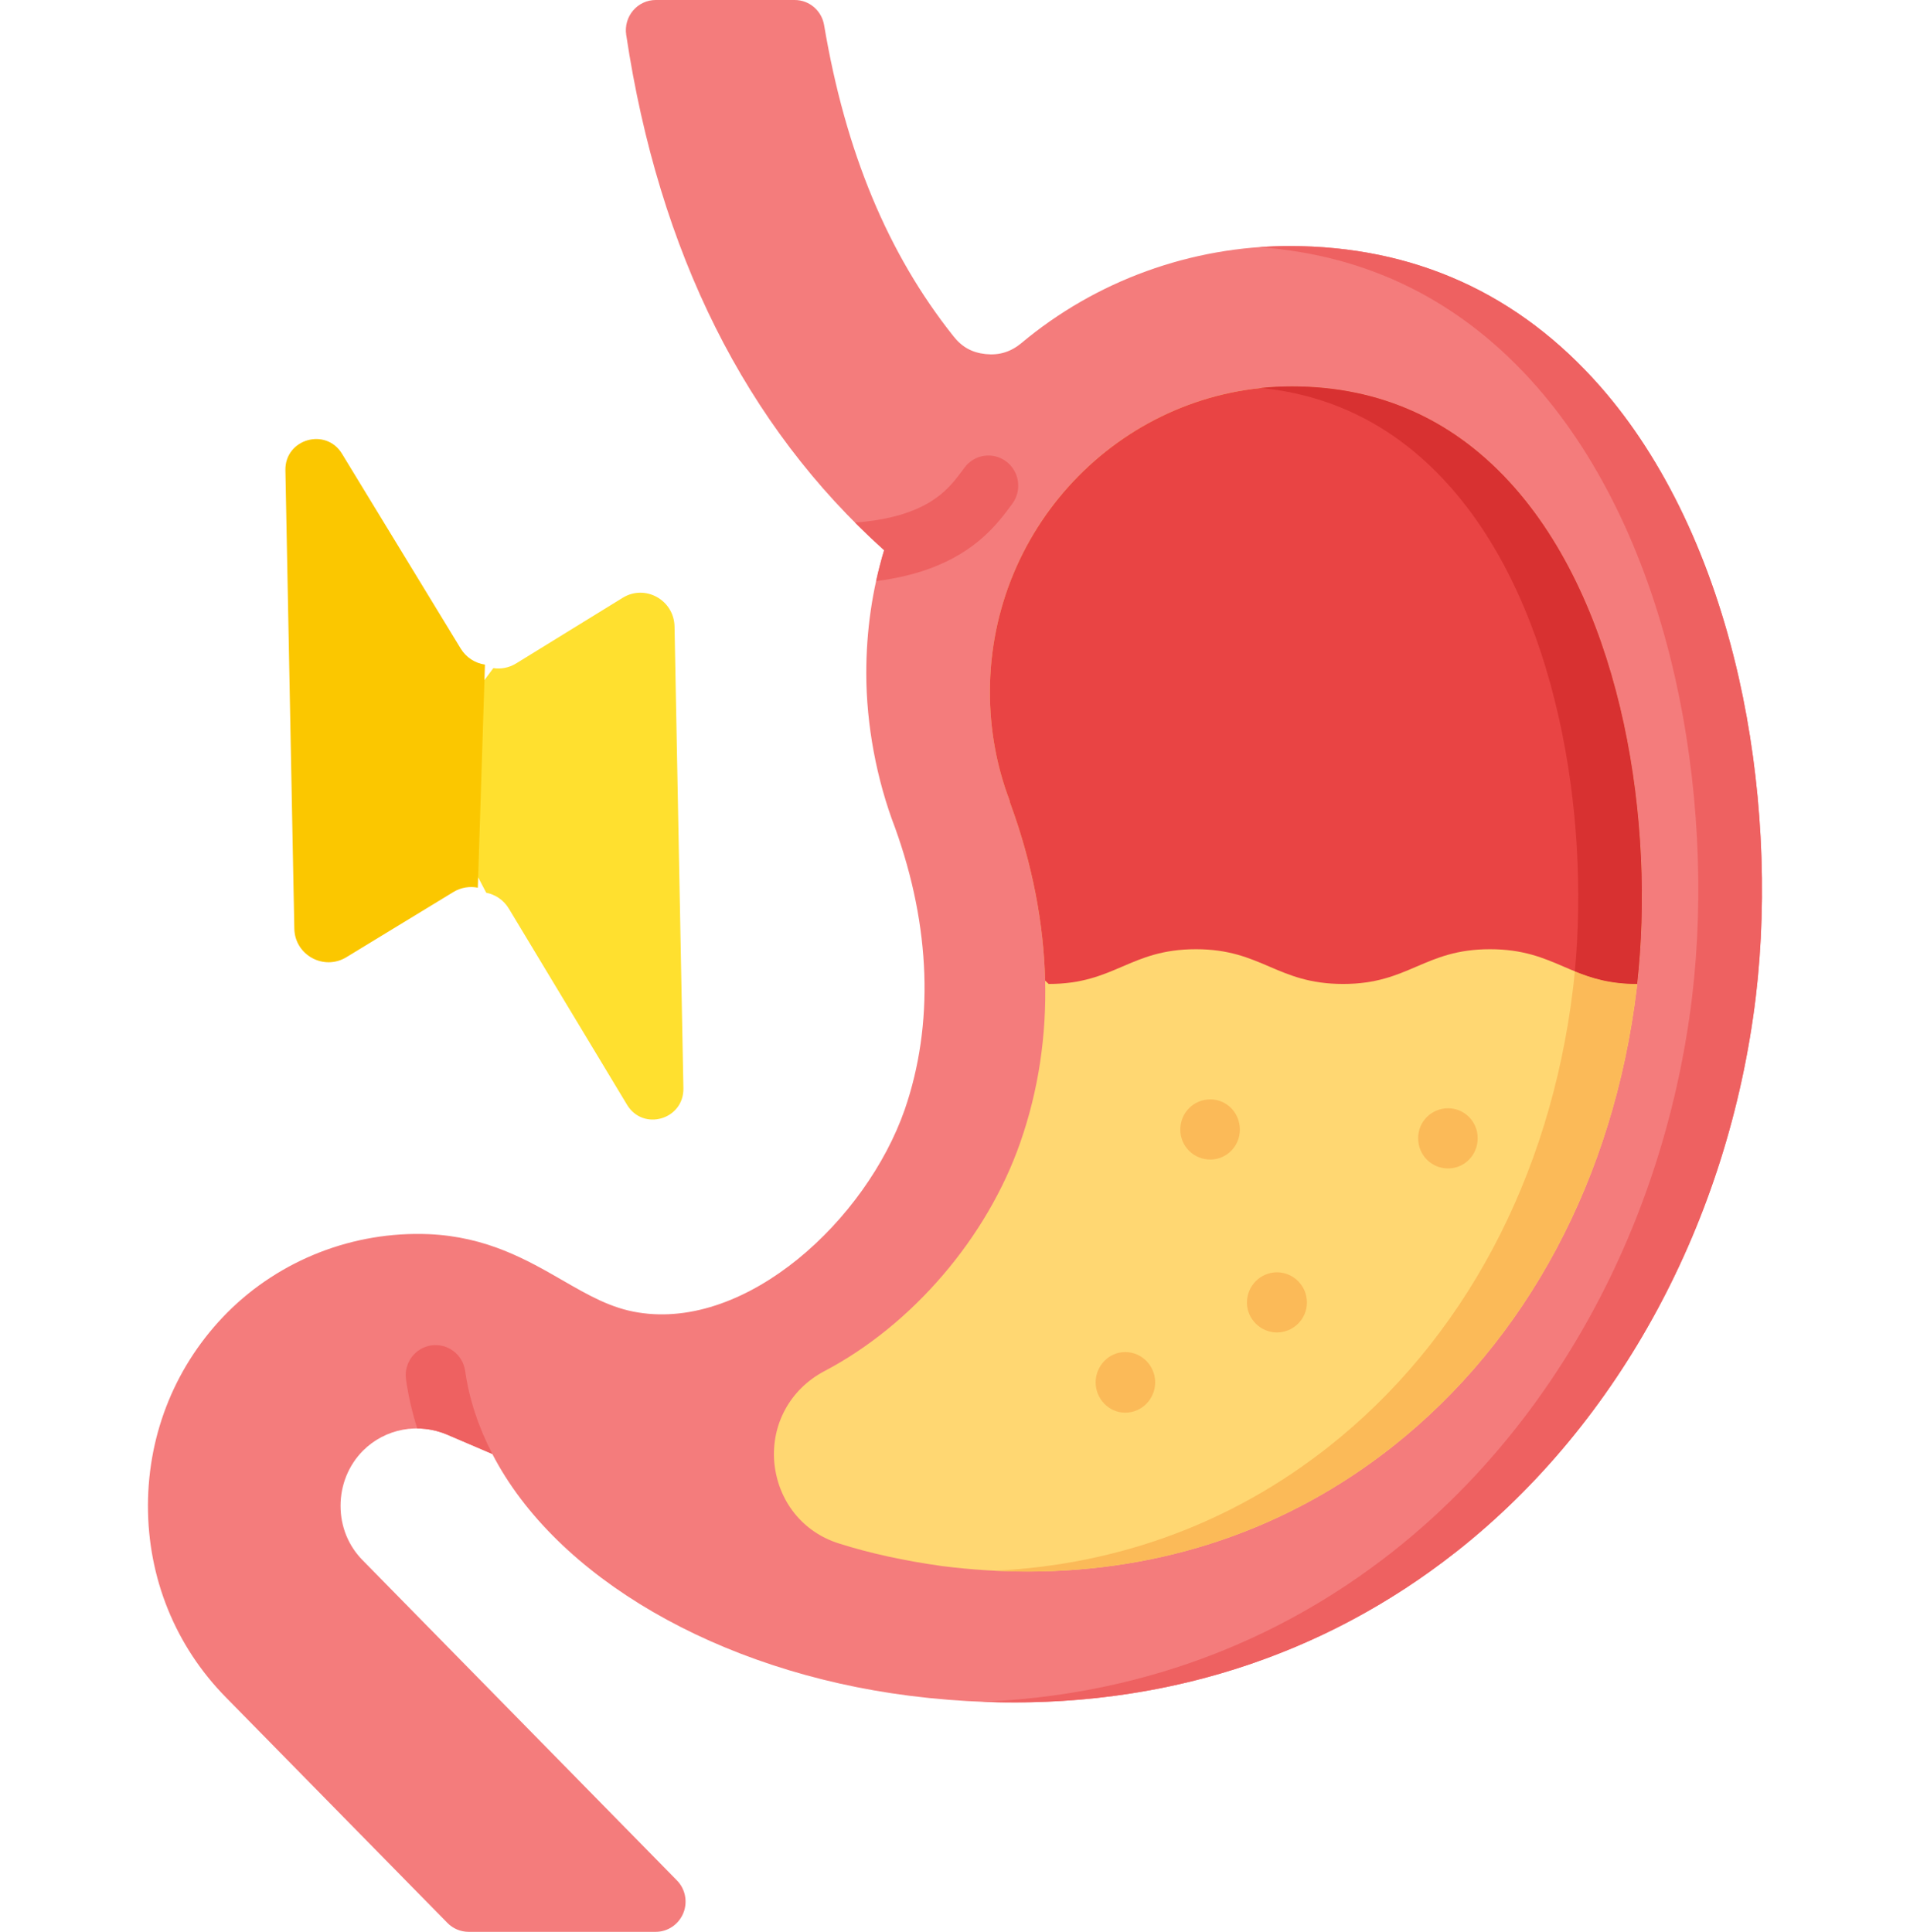 <svg width="87" height="88" viewBox="0 0 87 88" fill="none" xmlns="http://www.w3.org/2000/svg">
<g clip-path="url(#clip0_2_216)">
<path d="M79.197 30.858C77.989 25.52 75.816 20.943 72.908 17.624C69.179 13.367 64.407 11.208 58.727 11.208C54.258 11.208 49.916 12.784 46.513 15.639C46.035 16.032 45.507 16.194 44.897 16.129C44.278 16.065 43.813 15.809 43.427 15.314C40.44 11.559 38.513 6.925 37.538 1.145C37.427 0.483 36.861 0 36.199 0H29.867C29.471 0 29.094 0.175 28.836 0.48C28.578 0.784 28.464 1.186 28.523 1.583C30.017 11.509 33.969 19.405 40.27 25.064C39.726 26.885 39.459 28.727 39.459 30.673C39.459 33.016 39.927 35.516 40.773 37.716C42.399 42.233 42.547 46.674 41.206 50.557C39.451 55.569 34.037 60.596 29.07 59.788C27.828 59.593 26.803 59.003 25.617 58.319C24.005 57.391 22.178 56.337 19.532 56.22C16.109 56.079 12.766 57.377 10.358 59.787C8.032 62.126 6.748 65.246 6.739 68.571C6.731 71.882 7.993 74.991 10.292 77.323L20.38 87.596C20.635 87.856 20.982 88.002 21.346 88.002H29.867C30.416 88.002 30.91 87.668 31.123 87.154C31.334 86.642 31.22 86.051 30.832 85.657L16.52 71.076C15.869 70.419 15.512 69.539 15.512 68.597C15.512 67.643 15.877 66.748 16.533 66.084C17.544 65.077 19.053 64.792 20.375 65.356L22.425 66.234C25.327 71.846 32.712 76.142 41.437 77.249C50.788 78.428 59.405 76.153 66.355 70.67C73.772 64.819 78.735 55.622 79.974 45.433C80.536 40.738 80.261 35.561 79.197 30.858Z" fill="#F47C7C"/>
<path d="M69.012 22.239C66.317 19.162 62.898 17.602 58.849 17.602C51.262 17.602 45.09 23.848 45.09 31.524C45.09 33.237 45.391 34.896 45.984 36.458L46.001 36.547L46.037 36.647C47.977 41.991 48.129 47.312 46.474 52.04C44.967 56.375 41.544 60.368 37.536 62.468C35.989 63.293 35.12 64.886 35.269 66.624L35.271 66.644C35.447 68.401 36.581 69.807 38.231 70.316C39.619 70.757 41.193 71.101 42.927 71.342C44.239 71.507 45.532 71.589 46.805 71.589C52.982 71.589 58.664 69.657 63.417 65.909C69.549 61.072 73.503 53.664 74.55 45.05C75.415 37.831 74.038 27.98 69.012 22.239Z" fill="#FFD772"/>
<path d="M79.197 30.858C77.989 25.52 75.816 20.943 72.908 17.624C69.179 13.367 64.407 11.208 58.727 11.208C58.266 11.208 57.809 11.229 57.352 11.261C62.365 11.617 66.618 13.753 70.008 17.624C72.915 20.943 75.09 25.518 76.297 30.858C77.36 35.561 77.636 40.738 77.072 45.435C75.835 55.624 70.869 64.821 63.452 70.672C58.066 74.92 51.678 77.241 44.725 77.522C52.803 77.844 60.225 75.505 66.353 70.672C73.77 64.821 78.733 55.624 79.972 45.435C80.536 40.738 80.261 35.561 79.197 30.858Z" fill="#EE6161"/>
<path d="M74.572 44.822C75.384 37.625 73.987 27.919 69.012 22.239C66.317 19.162 62.898 17.602 58.849 17.602C51.262 17.602 45.09 23.848 45.09 31.524C45.09 33.237 45.391 34.896 45.984 36.458L46.001 36.547L46.037 36.647C47.019 39.351 47.542 42.051 47.605 44.67L47.767 44.823C50.79 44.823 51.451 43.24 54.474 43.24C57.474 43.24 58.157 44.823 61.18 44.823C64.181 44.823 64.864 43.24 67.865 43.24C70.888 43.239 71.551 44.822 74.572 44.822Z" fill="#E94444"/>
<path d="M71.733 44.246C71.707 44.516 71.68 44.784 71.648 45.048C70.601 53.663 66.647 61.071 60.514 65.907C56.141 69.357 50.978 71.266 45.369 71.55C45.85 71.572 46.328 71.588 46.803 71.588C52.98 71.588 58.662 69.656 63.415 65.907C69.547 61.071 73.501 53.663 74.548 45.048C74.557 44.974 74.565 44.897 74.574 44.822C73.34 44.822 72.499 44.559 71.733 44.246Z" fill="#FBBA58"/>
<path d="M74.572 44.822C75.384 37.625 73.987 27.919 69.012 22.239C66.317 19.162 62.898 17.602 58.849 17.602C58.372 17.602 57.901 17.626 57.437 17.674C60.842 18.014 63.755 19.546 66.113 22.239C70.956 27.768 72.409 37.115 71.734 44.246C72.499 44.559 73.34 44.822 74.572 44.822Z" fill="#D83131"/>
<path d="M46.108 22.951C46.559 22.344 46.438 21.481 45.838 21.026C45.238 20.57 44.385 20.692 43.935 21.299L43.879 21.374C43.379 22.05 42.812 22.816 41.383 23.329C40.758 23.559 39.874 23.741 38.948 23.803C39.378 24.234 39.818 24.654 40.272 25.063C40.132 25.53 40.011 26 39.908 26.472C40.822 26.355 41.656 26.154 42.3 25.917C44.494 25.13 45.471 23.812 46.054 23.023L46.108 22.951Z" fill="#EE6161"/>
<path fill-rule="evenodd" clip-rule="evenodd" d="M55.13 50.081C54.367 50.081 53.763 50.689 53.763 51.461C53.763 52.212 54.367 52.821 55.13 52.821C55.874 52.821 56.475 52.212 56.475 51.461C56.477 50.689 55.874 50.081 55.13 50.081Z" fill="#FBBA58"/>
<path fill-rule="evenodd" clip-rule="evenodd" d="M65.962 50.486C65.199 50.486 64.596 51.095 64.596 51.846C64.596 52.618 65.199 53.226 65.962 53.226C66.706 53.226 67.308 52.618 67.308 51.846C67.309 51.095 66.706 50.486 65.962 50.486Z" fill="#FBBA58"/>
<path fill-rule="evenodd" clip-rule="evenodd" d="M51.252 61.591C50.508 61.591 49.906 62.221 49.906 62.972C49.906 63.723 50.509 64.352 51.252 64.352C52.015 64.352 52.618 63.723 52.618 62.972C52.618 62.222 52.015 61.591 51.252 61.591Z" fill="#FBBA58"/>
<path fill-rule="evenodd" clip-rule="evenodd" d="M58.164 57.958C57.42 57.958 56.798 58.566 56.798 59.338C56.798 60.089 57.422 60.698 58.164 60.698C58.908 60.698 59.53 60.089 59.53 59.338C59.532 58.566 58.908 57.958 58.164 57.958Z" fill="#FBBA58"/>
<path d="M18.494 62.844C18.601 63.596 18.775 64.34 19.006 65.072C19.466 65.074 19.93 65.166 20.375 65.356L22.425 66.234H22.428C21.793 65.012 21.371 63.742 21.188 62.453C21.081 61.701 20.391 61.181 19.648 61.287C18.902 61.395 18.387 62.093 18.494 62.844Z" fill="#EE6161"/>
<path d="M30.725 28.543C30.702 27.331 29.387 26.601 28.363 27.232L23.507 30.223C23.184 30.421 22.818 30.487 22.472 30.435L19.13 34.914L22.148 40.667C22.561 40.749 22.94 40.996 23.177 41.389L28.562 50.326C29.297 51.546 31.157 50.999 31.129 49.57L30.725 28.543Z" fill="#FFE02F"/>
<path d="M22.089 30.276C21.647 30.21 21.235 29.956 20.985 29.544L15.578 20.67C14.839 19.457 12.973 20.001 13 21.42L13.406 42.302C13.429 43.506 14.749 44.231 15.777 43.604L20.653 40.634C20.998 40.424 21.394 40.365 21.765 40.437L22.089 30.276Z" fill="#FBC700"/>
</g>
<defs>
<clipPath id="clip0_2_216">
<rect width="87" height="88" fill="white"/>
</clipPath>
</defs>
</svg>
